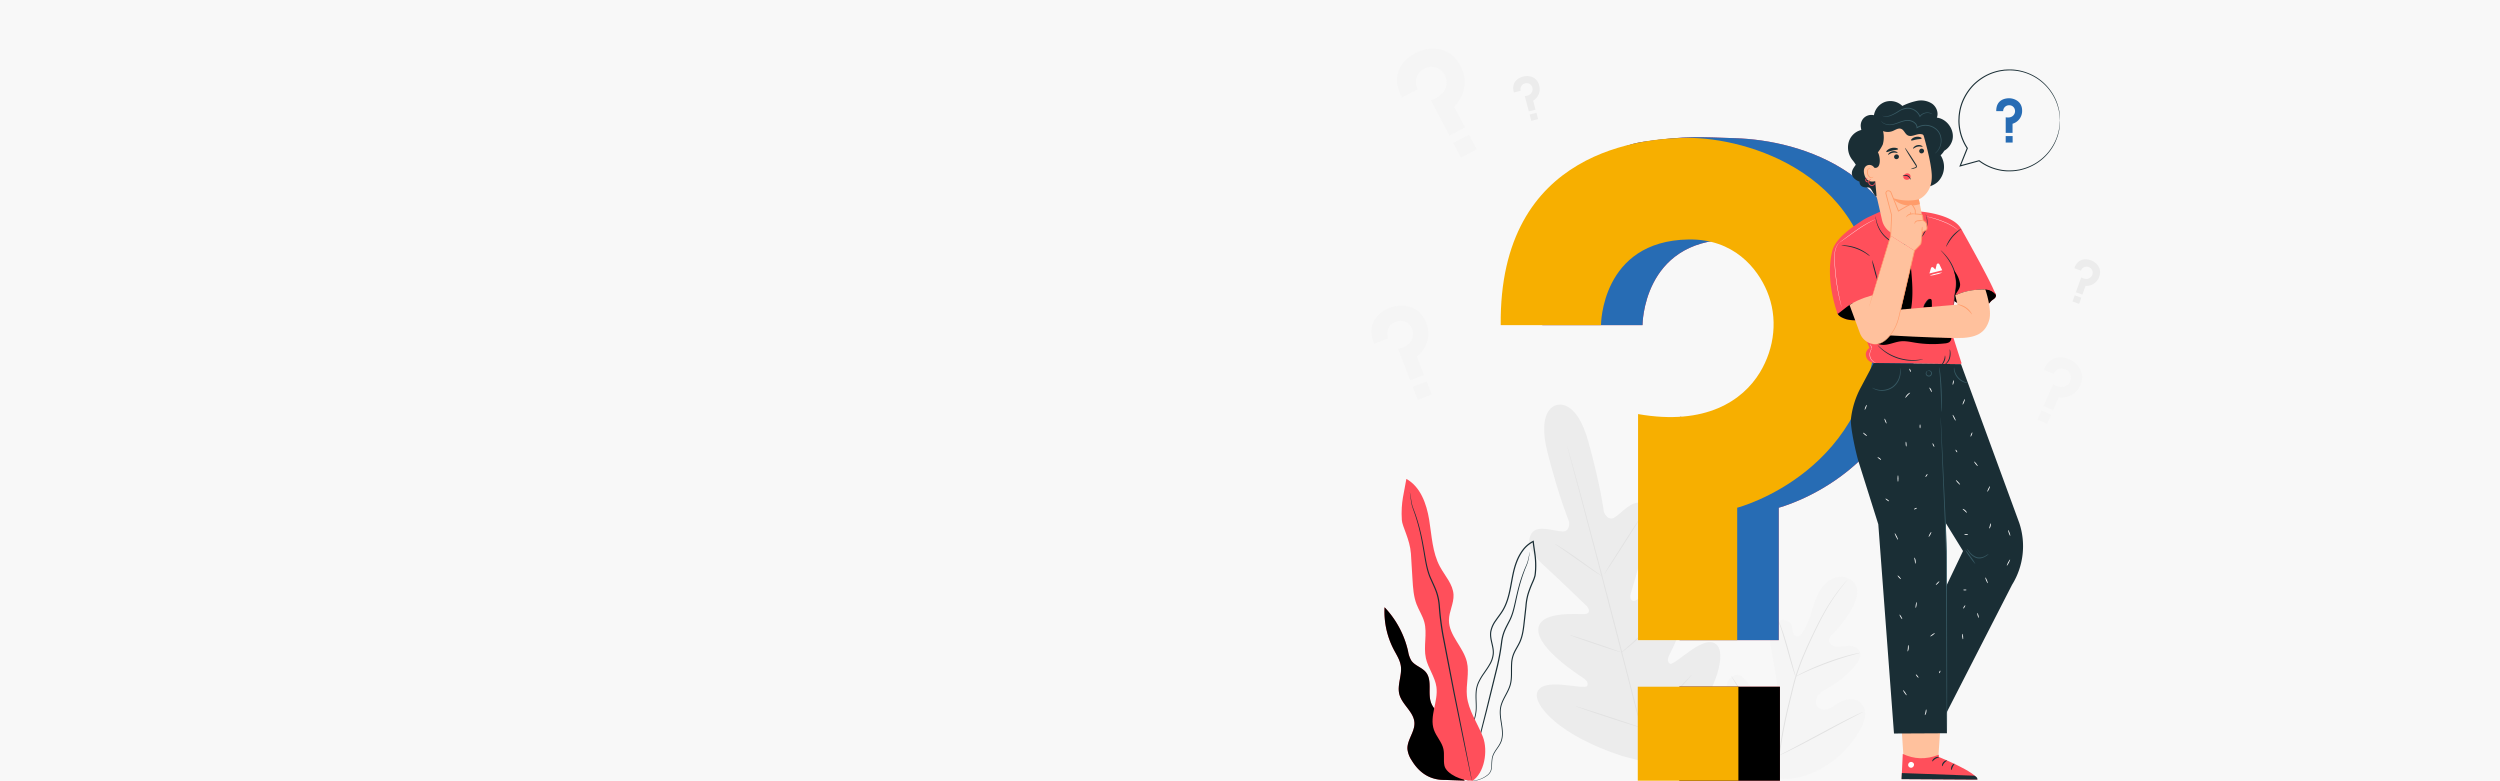 <svg xmlns="http://www.w3.org/2000/svg" xmlns:xlink="http://www.w3.org/1999/xlink" width="1440" height="450.01" viewBox="0 0 1440 450.01"><rect x="0" y="0" width="1440" height="450.01" fill="#808080" stroke="none"/><defs><clipPath id="a"><path d="M0,0H39.159V50.107H0Z" transform="translate(0)" fill="none"/></clipPath><clipPath id="b"><path d="M0,0H32.712V42.98H0Z" fill="none"/></clipPath><clipPath id="c"><path d="M0,422.01H419.643V0H0Z" fill="none"/></clipPath></defs><g transform="translate(0 -70)"><path d="M0,0H1440V450H0Z" transform="translate(0 70)" fill="#f8f8f8"/><g transform="translate(790 98)"><path d="M27.281,115.742C10.047,107.582,3.17,88.187.74,70.118.334,67.1-.53,64,.451,61.123S4.457,55.89,7.356,56.7c2.405.672,3.814,3.1,5.422,5.03a17.8,17.8,0,0,0,8.17,5.528c2.077.668,4.542.874,6.251-.485,2.346-1.865,2.046-5.49,1.523-8.47Q27.258,49.973,25.8,41.643a28.166,28.166,0,0,1-.6-9.011c.449-2.988,2.054-5.964,4.756-7.239s6.489-.232,7.582,2.586a27.936,27.936,0,0,1,.713,3.7c.292,1.225,1.1,2.5,2.335,2.643,1.25.148,2.3-.9,3.044-1.923,2.57-3.532,4-7.765,5.3-11.954s2.526-8.458,4.764-12.216S59.355,1.215,63.585.25s9.229.9,11.017,4.913.063,8.7-2.031,12.558A67.53,67.53,0,0,1,60.944,33.28a5.56,5.56,0,0,0-1.9,2.885c-.311,2.1,1.907,3.754,3.981,4.076,2.348.364,4.722-.275,7.094-.394s5.065.48,6.316,2.529c1.738,2.842-.271,6.469-2.426,8.986a57.846,57.846,0,0,1-15.231,12.6c-2.058,1.174-4.248,2.269-5.757,4.11s-2.123,4.7-.7,6.622,4.282,2.13,6.509,1.315S62.906,73.6,64.957,72.4c3.837-2.241,9.178-2.854,12.4.245a9.571,9.571,0,0,1,2.416,8.176A22.071,22.071,0,0,1,76.5,88.959a58.177,58.177,0,0,1-21.577,21.352c-8.95,4.905-17.61,7.288-27.644,5.431" transform="translate(204.428 304.221)" fill="#f5f5f5"/><path d="M0,101.894A271.012,271.012,0,0,1,5.741,71.325l1.917-7.936c.635-2.6,1.264-5.184,2.036-7.671a135.318,135.318,0,0,1,5.254-14.036c1.887-4.384,3.838-8.475,5.689-12.287s3.662-7.328,5.44-10.464A107.356,107.356,0,0,1,35.562,4.769C36.808,3.19,37.815,2,38.509,1.2c.334-.381.6-.68.794-.9A2.363,2.363,0,0,1,39.588,0a2.124,2.124,0,0,1-.241.332c-.187.234-.437.545-.752.94-.665.822-1.644,2.036-2.863,3.633A113.49,113.49,0,0,0,26.42,19.128c-1.752,3.14-3.529,6.661-5.368,10.474s-3.765,7.91-5.635,12.288a137.015,137.015,0,0,0-5.2,13.993c-.764,2.474-1.385,5.033-2.02,7.643L6.282,71.458a277.883,277.883,0,0,0-5.774,30.5" transform="translate(234.442 306.022)" fill="#e1e1e1"/><path d="M9.912,32.078A6.166,6.166,0,0,1,9.4,30.855c-.3-.8-.686-1.965-1.147-3.416-.924-2.9-2.063-6.944-3.3-11.41S2.521,7.543,1.556,4.667c-.479-1.44-.878-2.6-1.165-3.4A5.974,5.974,0,0,1,.006,0,6.1,6.1,0,0,1,.592,1.187c.349.776.806,1.92,1.333,3.348C2.99,7.388,4.249,11.405,5.49,15.878c1.212,4.41,2.308,8.4,3.145,11.447.387,1.375.714,2.533.977,3.463a6.069,6.069,0,0,1,.3,1.29" transform="translate(234.377 329.614)" fill="#e1e1e1"/><path d="M37.135.009a8.44,8.44,0,0,1-1.5.442c-.969.254-2.373.614-4.093,1.114-3.448.974-8.165,2.485-13.3,4.38s-9.7,3.826-12.959,5.311c-1.638.731-2.947,1.358-3.855,1.787A8.4,8.4,0,0,1,0,13.663a8.269,8.269,0,0,1,1.336-.816c.879-.489,2.166-1.172,3.786-1.953,3.23-1.581,7.79-3.567,12.934-5.479A137.249,137.249,0,0,1,31.44,1.181C33.179.728,34.6.425,35.589.237A8.178,8.178,0,0,1,37.135.009" transform="translate(244.289 348.029)" fill="#e1e1e1"/><path d="M27.595,45.711a1.994,1.994,0,0,1-.342-.423c-.241-.345-.535-.766-.89-1.277-.769-1.111-1.839-2.749-3.134-4.79-2.593-4.08-6-9.829-9.669-16.223S6.539,10.829,4.035,6.7C2.811,4.7,1.8,3.046,1.055,1.82.733,1.287.468.848.251.487A2.026,2.026,0,0,1,0,0,2.028,2.028,0,0,1,.345.425L1.235,1.7C2,2.812,3.073,4.449,4.368,6.49c2.594,4.08,6,9.829,9.671,16.226s7.019,12.166,9.523,16.3l2.981,4.881.8,1.333a2.005,2.005,0,0,1,.249.486" transform="translate(207.199 361.42)" fill="#e1e1e1"/><path d="M48.179,0a2.08,2.08,0,0,1-.47.294l-1.4.746L41.155,3.735C36.8,6.009,30.822,9.218,24.221,12.773S11.6,19.487,7.2,21.671C5,22.764,3.211,23.63,1.962,24.2l-1.443.652A2.028,2.028,0,0,1,0,25.047a2.1,2.1,0,0,1,.47-.3l1.4-.745,5.157-2.692c4.355-2.273,10.334-5.483,16.937-9.039s12.614-6.713,17.016-8.9c2.2-1.093,3.991-1.959,5.241-2.532L47.659.195A2.077,2.077,0,0,1,48.179,0" transform="translate(234.794 382.085)" fill="#e1e1e1"/><path d="M15.866.273S3.984,1.924,10.655,27.947,22.984,67.382,22.984,67.382s.9,5.894-3.856,5.712S4.689,69.054,1.4,74.181C-2.006,79.5.974,85.906,8.427,92.612s23.241,22,24.664,23.388c1.4,1.362,2.455,4.25-.8,4.644S5.9,118.324,5.273,129.376s23.2,26.324,25.774,28.043,2.979,3.065,2.4,4.56-8.265-.15-14.875-.653-14.362.073-14.191,6.48,12.683,22.6,49.189,34.634l17.281,4.47,12.775-12.58c25.7-28.588,28.511-48.854,25.475-54.5s-10.049-2.291-15.535,1.43-11.34,8.968-12.583,7.958-1.56-2.38-.181-5.151,14.469-27.866,8.43-37.143S64.472,111.5,61.45,112.773s-3.538-1.756-3-3.633c.544-1.911,6.646-23.028,9.781-32.551S70.764,60.025,65.164,57.1c-5.4-2.817-11.889,5.345-15.922,7.864s-6.185-3.041-6.185-3.041-1.755-14.45-8.9-40.347S15.628.323,15.628.323" transform="translate(90.803 205.043)" fill="#ececec"/><path d="M49.035,187.62c-5.171-19.04-13.793-53.035-21.347-82.183S13.276,49.925,8.2,30.86C5.659,21.347,3.6,13.641,2.17,8.289L.534,2.151.122.551C.032.189,0,0,0,0S.069.179.177.535c.11.379.265.906.464,1.586.4,1.42.988,3.475,1.737,6.111C3.88,13.541,6,21.238,8.581,30.759c5.17,19.04,12.093,45.4,19.644,74.539s16.115,63.156,21.189,82.22" transform="translate(112.604 228.631)" fill="#e1e1e1"/><path d="M0,0A5.779,5.779,0,0,1,1.139.614c.716.42,1.732,1.059,2.98,1.86C6.612,4.081,10,6.388,13.691,9l9.425,6.724,2.868,2.019a5.848,5.848,0,0,1,1.026.783,5.688,5.688,0,0,1-1.143-.6c-.715-.423-1.732-1.062-2.972-1.876-2.478-1.632-5.834-3.982-9.524-6.6L3.9,2.8,1.021.8A5.78,5.78,0,0,1,0,0" transform="translate(105.54 285.164)" fill="#e1e1e1"/><path d="M0,31.829c-.129-.083,4.319-7.275,9.935-16.062S20.211-.081,20.34,0,16.022,7.274,10.4,16.065.132,31.911,0,31.829" transform="translate(133.986 271.017)" fill="#e1e1e1"/><path d="M0,23.014A6,6,0,0,1,.949,22.1l2.7-2.359c2.273-1.994,5.4-4.762,8.738-7.942s6.276-6.151,8.379-8.323L23.255.9a6.08,6.08,0,0,1,.962-.9,5.916,5.916,0,0,1-.8,1.046c-.544.649-1.348,1.574-2.368,2.695-2.032,2.244-4.926,5.274-8.282,8.457S6.24,18.117,3.9,20.038c-1.175.956-2.135,1.719-2.813,2.226A5.963,5.963,0,0,1,0,23.014" transform="translate(143.568 325.108)" fill="#e1e1e1"/><path d="M0,.007A5.136,5.136,0,0,1,1.185.294l3.164.979c2.664.849,6.332,2.059,10.372,3.427s7.69,2.638,10.322,3.582l3.108,1.146a5.115,5.115,0,0,1,1.115.492,5.182,5.182,0,0,1-1.185-.288l-3.164-.979C22.253,7.8,18.585,6.594,14.543,5.225S6.855,2.589,4.223,1.644L1.115.5A5.181,5.181,0,0,1,0,.007" transform="translate(114.318 337.788)" fill="#e1e1e1"/><path d="M0,.006A8.451,8.451,0,0,1,1.512.389l4.06,1.239C8.992,2.7,13.706,4.211,18.9,5.916s9.89,3.277,13.279,4.442l4,1.407a8.482,8.482,0,0,1,1.445.587,8.27,8.27,0,0,1-1.512-.382l-4.06-1.239c-3.42-1.07-8.134-2.584-13.33-4.289S8.839,3.165,5.45,2l-4-1.406A8.42,8.42,0,0,1,0,.006" transform="translate(117.697 378.835)" fill="#e1e1e1"/><path d="M0,30.031A9.551,9.551,0,0,1,1.173,28.84l3.31-3.114c2.791-2.632,6.633-6.282,10.76-10.431S23.021,7.3,25.639,4.5l3.1-3.321A9.708,9.708,0,0,1,29.928,0,9.512,9.512,0,0,1,28.9,1.321c-.687.826-1.7,2-2.975,3.44-2.547,2.876-6.151,6.774-10.293,10.926S7.61,23.454,4.748,26.015C3.313,27.292,2.142,28.313,1.316,29A9.686,9.686,0,0,1,0,30.031" transform="translate(154.509 360.608)" fill="#e1e1e1"/><g transform="translate(14.673)"><path d="M0,0H39.159V50.107H0Z" transform="translate(0)" fill="none"/><g clip-path="url(#a)"><path d="M2.891,28.169l9.054-4.748s-3.987-7.6,3.841-11.88a8.271,8.271,0,0,1,9.547.955,9.16,9.16,0,0,1,3.2,7.671c-.208,3.337-2.366,7.4-9.031,9.528l10.7,20.413,8.952-4.695-6.27-11.957s10.853-9.83,3.6-23.667C29.543-3.45,16.058-.3,10.976,2.366,7.09,4.4-5.656,12.287,2.891,28.169" transform="translate(0 -0.001)" fill="#f5f5f5"/></g></g><path d="M13.535,8.485,4.45,13.25,0,4.764,9.085,0Z" transform="translate(47.061 49.561)" fill="#f5f5f5"/><path d="M.385,9.48,4.293,8.449A3.434,3.434,0,0,1,6.822,4.21a3.271,3.271,0,0,1,3.6,1.21,3.624,3.624,0,0,1,.556,3.239C10.6,9.927,9.408,11.3,6.652,11.534l2.324,8.811,3.865-1.019-1.362-5.162a7.8,7.8,0,0,0,3.475-8.8C13.446-.354,7.971-.329,5.778.25,4.1.692-1.507,2.6.385,9.48" transform="translate(81.62 15.821)" fill="#ececec"/><path d="M4.888,3.663.966,4.7,0,1.035,3.922,0Z" transform="translate(91.064 36.949)" fill="#ececec"/><path d="M0,5.125,3.8,6.5A3.435,3.435,0,0,1,8.292,4.455,3.271,3.271,0,0,1,10.559,7.5a3.62,3.62,0,0,1-1.386,2.98c-1.029.829-2.791,1.284-5.189-.1L.88,18.949,4.638,20.31l1.818-5.019a7.8,7.8,0,0,0,7.867-5.261C16.336,4.473,11.821,1.378,9.688.6,8.057.014,2.357-1.605,0,5.125" transform="translate(404.815 121.386)" fill="#ececec"/><path d="M3.813,4.943,0,3.561,1.29,0,5.1,1.381Z" transform="translate(403.755 142.096)" fill="#ececec"/><g transform="translate(0 148.076)"><path d="M0,0H32.712V42.98H0Z" fill="none"/><g clip-path="url(#b)"><path d="M1.527,21.959l8.042-3.1s-2.6-6.753,4.37-9.577a6.972,6.972,0,0,1,7.9,1.726,7.722,7.722,0,0,1,1.936,6.734c-.5,2.774-2.7,5.97-8.487,7.1L22.276,42.98l7.952-3.063L26.136,29.295s10.042-7.18,5.307-19.471C26.913-1.936,15.314-.605,10.8,1.135,7.348,2.464-4.091,7.829,1.527,21.959" transform="translate(0)" fill="#f5f5f5"/></g></g><path d="M10.975,7.538,2.9,10.647,0,3.11,8.071,0Z" transform="translate(23.692 191.691)" fill="#f5f5f5"/><path d="M.137,7.072,5.719,9.549S7.8,4.862,12.708,6.94a4.942,4.942,0,0,1,3.1,4.824,5.476,5.476,0,0,1-2.4,4.345c-1.64,1.141-4.345,1.639-7.813-.693L0,28l5.52,2.449,3.272-7.373a11.792,11.792,0,0,0,12.416-7.1c3.623-8.163-2.856-13.308-5.989-14.7C12.822.22,4.4-2.823.137,7.072" transform="translate(387.056 177.853)" fill="#f5f5f5"/><path d="M5.6,7.718,0,5.232,2.322,0l5.6,2.486Z" transform="translate(383.568 208.442)" fill="#f5f5f5"/><path d="M38.454,73.922c.949-3.678-1.462-7.37-4.165-10.038s-5.935-5.058-7.341-8.586c-2.279-5.716.784-13.116-3.1-17.885-2.287-2.806-6.388-3.744-8.418-6.741A15.341,15.341,0,0,1,13.6,25.316,54.4,54.4,0,0,0,.07,0,47.2,47.2,0,0,0,5.378,24.4c1.574,3,3.508,5.921,4.03,9.267C10.255,39.1,7.222,44.7,8.557,50.032c1.526,6.1,8.38,10.186,8.705,16.467.275,5.31-4.353,9.971-4.009,15.277a14.327,14.327,0,0,0,2.363,6.3C19.722,94.9,25.753,99.6,34.895,99.447l11.2.392Z" transform="translate(7.454 321.784)" fill="#ff4f5b"/><path d="M38.454,73.922c.949-3.678-1.462-7.37-4.165-10.038s-5.935-5.058-7.341-8.586c-2.279-5.716.784-13.116-3.1-17.885-2.287-2.806-6.388-3.744-8.418-6.741A15.341,15.341,0,0,1,13.6,25.316,54.4,54.4,0,0,0,.07,0,47.2,47.2,0,0,0,5.378,24.4c1.574,3,3.508,5.921,4.03,9.267C10.255,39.1,7.222,44.7,8.557,50.032c1.526,6.1,8.38,10.186,8.705,16.467.275,5.31-4.353,9.971-4.009,15.277a14.327,14.327,0,0,0,2.363,6.3C19.722,94.9,25.753,99.6,34.895,99.447l11.2.392Z" transform="translate(7.454 321.784)"/><path d="M5.675,138.6a8.948,8.948,0,0,0,3.083-.067,18.68,18.68,0,0,0,3.639-.915,15.453,15.453,0,0,0,4.494-2.462,6.263,6.263,0,0,0,1.848-2.463,11.583,11.583,0,0,0,.527-3.346,32.32,32.32,0,0,1,.262-3.622,9.982,9.982,0,0,1,1.368-3.6c1.32-2.319,3.512-4.514,4.22-7.664.767-3.1.217-6.449-.3-9.815s-1.023-7.02.261-10.519c1.2-3.5,3.657-6.664,4.885-10.611,1.222-3.988.653-8.276.911-12.506a16.594,16.594,0,0,1,1.459-6.218c.906-1.982,2.163-3.851,3.144-5.938,1.987-4.218,2.338-9,2.882-13.684q.4-3.542.8-7.155A35.084,35.084,0,0,1,40.4,30.849a63.051,63.051,0,0,1,2.679-6.93,23.008,23.008,0,0,0,1.3-3.619,36.672,36.672,0,0,0,.362-3.852,45.448,45.448,0,0,0-.3-7.751c-.3-2.584-.77-5.146-1.048-7.735-.017-.153-.034-.306-.05-.447L43.286,0l-.458.229A17.3,17.3,0,0,0,36.8,5.316a27.426,27.426,0,0,0-3.7,6.825c-1.87,4.811-2.544,9.853-3.487,14.664-.92,4.811-2.134,9.543-4.6,13.542-1.226,1.994-2.711,3.815-4.01,5.76a15.832,15.832,0,0,0-2.779,6.382c-.662,4.737,1.947,8.9,1.4,13.091a14.529,14.529,0,0,1-2.043,5.812c-1.017,1.789-2.212,3.448-3.345,5.115a32.842,32.842,0,0,0-3.006,5.167,16.378,16.378,0,0,0-1.376,5.613c-.273,3.776.263,7.358-.013,10.74a24.715,24.715,0,0,1-2.764,9.2c-1.354,2.755-2.861,5.246-4.123,7.662a39.478,39.478,0,0,0-1.7,3.568A17.517,17.517,0,0,0,.273,122a22.334,22.334,0,0,0-.083,6.392,16.1,16.1,0,0,0,3.2,8.15,7.737,7.737,0,0,0,.9.981,4.5,4.5,0,0,0,.735.624c.418.308.641.449.641.449a14.148,14.148,0,0,1-2.168-2.144,16.214,16.214,0,0,1-3.04-8.1,22.223,22.223,0,0,1,.143-6.3A17.3,17.3,0,0,1,1.6,118.6c.477-1.155,1.069-2.328,1.708-3.521,1.272-2.394,2.795-4.875,4.178-7.648a25.143,25.143,0,0,0,2.86-9.365c.294-3.453-.226-7.048.06-10.736a15.8,15.8,0,0,1,1.349-5.425,32.382,32.382,0,0,1,2.972-5.063c1.133-1.656,2.342-3.321,3.388-5.148a15.125,15.125,0,0,0,2.136-6.049c.54-4.468-2.05-8.655-1.377-13.058a15.191,15.191,0,0,1,2.684-6.1c1.279-1.909,2.772-3.731,4.035-5.776,2.545-4.114,3.778-8.937,4.708-13.768.952-4.84,1.626-9.829,3.463-14.541A26.8,26.8,0,0,1,37.37,5.752,16.6,16.6,0,0,1,43.145.875L42.629.589c.015.142.033.3.05.452.282,2.62.749,5.187,1.05,7.741a44.715,44.715,0,0,1,.3,7.633,36.656,36.656,0,0,1-.344,3.735,22.58,22.58,0,0,1-1.257,3.491,63.732,63.732,0,0,0-2.7,7.006,35.685,35.685,0,0,0-1.261,7.28q-.4,3.617-.794,7.16c-.535,4.706-.886,9.41-2.8,13.482-.945,2.027-2.2,3.9-3.133,5.949a17.229,17.229,0,0,0-1.5,6.447c-.244,4.321.318,8.545-.851,12.373-1.161,3.81-3.6,6.988-4.838,10.6-1.321,3.65-.774,7.432-.239,10.779.54,3.372,1.084,6.653.362,9.63-.647,3.008-2.776,5.183-4.124,7.569a10.372,10.372,0,0,0-1.389,3.744,32.52,32.52,0,0,0-.235,3.666,11.343,11.343,0,0,1-.478,3.255,5.991,5.991,0,0,1-1.737,2.356,15.352,15.352,0,0,1-4.386,2.474,19.323,19.323,0,0,1-3.587.973,14.381,14.381,0,0,1-2.278.22c-.515-.019-.783-.01-.783-.01" transform="translate(50.139 283.321)" fill="#1a2e35"/><path d="M35.385,0a1.285,1.285,0,0,0-.108.338c-.066.269-.147.6-.248,1.009-.22.881-.483,2.213-.905,3.876-.44,1.659-1.456,3.536-2.324,5.849-.9,2.3-1.819,4.954-2.662,7.942s-1.611,6.3-2.4,9.855C25.92,32.415,25.1,36.218,23.151,39.8c-.918,1.819-1.951,3.66-2.771,5.674A26.376,26.376,0,0,0,18.767,51.9a130.061,130.061,0,0,1-2.414,13.547L10.022,91.325l-5.306,21.1C3.242,118.4,2.044,123.248,1.2,126.669c-.39,1.641-.7,2.938-.921,3.881l-.222,1.013a1.33,1.33,0,0,0-.052.352,1.293,1.293,0,0,0,.123-.333c.078-.265.173-.593.292-1,.255-.935.606-2.221,1.051-3.848.9-3.408,2.172-8.239,3.739-14.185,1.557-6.014,3.4-13.148,5.455-21.064,1.966-7.961,4.125-16.7,6.391-25.881a128.077,128.077,0,0,0,2.41-13.6,25.846,25.846,0,0,1,1.552-6.27c.791-1.962,1.808-3.794,2.727-5.632,1.969-3.655,2.79-7.573,3.574-11.105.767-3.561,1.492-6.868,2.31-9.848s1.684-5.637,2.547-7.934C33,8.91,33.982,7.011,34.394,5.3c.388-1.7.6-3.022.777-3.921.072-.414.13-.75.178-1.023A1.358,1.358,0,0,0,35.385,0" transform="translate(55.81 290.002)" fill="#1a2e35"/><path d="M40.457,174.1c7.314-4.348,9.413-17.543,6.362-25.486s-8.391-15.2-9.214-23.668c-.633-6.51,1.5-13.191-.018-19.554C35.541,96.81,27.158,90.159,27.255,81.332c.054-4.952,2.871-9.612,2.647-14.56-.275-6.069-4.933-10.883-7.818-16.229-4.416-8.183-4.707-17.858-6.217-27.033S10.861,4.509,2.729,0C1.528,7.789-.522,13.124.122,23.677c.231,3.79,4.634,11.045,5.233,19.351.358,4.964.606,9.935.909,14.9.3,4.835.609,9.757,2.342,14.28,1.327,3.466,3.461,6.615,4.447,10.193,1.855,6.732-.582,14.024.916,20.844,1.269,5.779,5.268,10.752,6.085,16.611,1.148,8.233-4.18,16.787-1.453,24.64,1.354,3.9,4.559,7.025,5.469,11.049.7,3.122-.064,6.427.575,9.563,1.03,5.052,10.667,8.977,15.814,8.664" transform="translate(17.333 247.848)" fill="#ff4f5b"/><path d="M0,0A2.05,2.05,0,0,0,.037.44c.042.327.1.749.165,1.28C.37,2.845.558,4.5.938,6.633c.409,2.148,1.516,4.566,2.4,7.482.934,2.907,1.862,6.26,2.683,10.015s1.532,7.906,2.266,12.376c.757,4.437,1.532,9.341,3.749,13.994,1.026,2.338,2.177,4.678,3.04,7.171a32.158,32.158,0,0,1,1.543,7.9,159.7,159.7,0,0,0,2.145,17.037c2.24,11.542,4.374,22.535,6.316,32.541,2.047,9.967,3.891,18.946,5.444,26.5,1.567,7.505,2.84,13.593,3.731,17.857.448,2.068.8,3.692,1.05,4.848.12.521.216.935.291,1.257a1.978,1.978,0,0,0,.123.423,1.993,1.993,0,0,0-.051-.438c-.057-.325-.13-.744-.221-1.271-.219-1.162-.526-2.795-.918-4.875-.837-4.275-2.033-10.378-3.507-17.9L25.73,115.022c-1.924-10-4.038-20.993-6.257-32.532a161.33,161.33,0,0,1-2.152-16.982,32.823,32.823,0,0,0-1.595-8.061c-.891-2.546-2.058-4.9-3.084-7.215-2.2-4.585-2.978-9.373-3.768-13.826-.757-4.462-1.487-8.627-2.357-12.387S4.694,16.9,3.72,13.99c-.929-2.926-2.069-5.323-2.508-7.417C.795,4.476.558,2.808.345,1.7.247,1.171.17.753.109.428A1.966,1.966,0,0,0,0,0" transform="translate(22.074 255.58)" fill="#1a2e35"/><path d="M0,7.436H3.982a3.383,3.383,0,0,1,3.473-3.4,3.221,3.221,0,0,1,3.12,2.056,3.569,3.569,0,0,1-.284,3.224c-.675,1.113-2.155,2.125-4.837,1.652v8.976H9.39V14.684a7.686,7.686,0,0,0,5.52-7.511C14.91,1.352,9.69,0,7.456,0,5.747,0-.074.413,0,7.436" transform="translate(359.836 28.593)" fill="#276cb4"/><path d="M0,422.01H419.643V0H0Z" fill="none"/><g clip-path="url(#c)"><path d="M0,3.731H3.995V0H0Z" transform="translate(365.278 50.383)" fill="#276cb4"/><path d="M58.523,29.365a2.869,2.869,0,0,0,.008-.5c-.01-.365-.024-.855-.041-1.48-.016-.325-.015-.691-.049-1.091q-.084-.6-.183-1.306l-.219-1.524q-.2-.8-.422-1.7a27.588,27.588,0,0,0-3.6-8.252A29.611,29.611,0,0,0,45.706,4.97,29.866,29.866,0,0,0,32.129.128a30.051,30.051,0,0,0-3.99-.08C27.464.1,26.778.081,26.1.18L24.042.489a29.288,29.288,0,0,0-8.121,2.774,31.257,31.257,0,0,0-7.3,5.3,30.663,30.663,0,0,0-5.49,7.641A27.791,27.791,0,0,0,.274,25.523a18.511,18.511,0,0,0-.211,2.484,22.615,22.615,0,0,0-.046,2.512,29.744,29.744,0,0,0,.636,5.03A29.4,29.4,0,0,0,4.867,45.564l-.031-.3L.742,55.461l-.242.6.627-.173,10.905-3-.269-.052a29.263,29.263,0,0,0,12.462,5.444,26.51,26.51,0,0,0,6.384.4,20.507,20.507,0,0,0,3.066-.289l1.493-.232c.49-.091.966-.24,1.444-.357A29.17,29.17,0,0,0,53.2,46.424a27.892,27.892,0,0,0,3.573-6.774l.546-1.525q.192-.754.368-1.448t.329-1.325c.081-.426.125-.836.184-1.22.1-.771.231-1.449.26-2.043s.037-1.083.051-1.5c.008-.379.015-.681.02-.915a1.4,1.4,0,0,0-.011-.31,1.393,1.393,0,0,0-.042.309c-.019.234-.043.534-.072.912-.028.413-.062.908-.1,1.489S58.114,33.335,58,34.1A29.016,29.016,0,0,1,36.483,57.294c-.47.111-.937.256-1.419.343l-1.466.22a19.93,19.93,0,0,1-3.011.27,26,26,0,0,1-6.259-.413,28.737,28.737,0,0,1-12.19-5.369l-.122-.092-.148.041L.956,55.27l.385.431,4.106-10.2.064-.159-.1-.145A28.8,28.8,0,0,1,1.3,35.41a29.213,29.213,0,0,1-.622-4.917,21.835,21.835,0,0,1,.044-2.455,18.034,18.034,0,0,1,.2-2.43A27.188,27.188,0,0,1,3.713,16.5,30.1,30.1,0,0,1,9.07,9.014,30.74,30.74,0,0,1,16.2,3.8a28.728,28.728,0,0,1,7.946-2.742L26.162.75c.667-.1,1.34-.088,2-.137a29.819,29.819,0,0,1,3.916.062A28.82,28.82,0,0,1,53.708,13.706a27.765,27.765,0,0,1,3.66,8.118q.237.889.448,1.682.132.8.247,1.507t.213,1.294c.044.4.055.76.081,1.083.045.621.08,1.109.107,1.472a2.834,2.834,0,0,0,.059.5" transform="translate(338.024 11.986)" fill="#1a2e35"/><path d="M.013,108.274H57.766s0-48.491,50.393-49.359c26.171-.451,39.741,16.692,45.254,29.826,6.4,15.251,4.465,32.633-4.113,46.775-9.8,16.151-30.892,32.38-69.814,25.522l-.368,128.669h57.106V213.429s80.092-20.7,80.092-108.969c0-84.45-68.293-102.694-105-103.866C90.9-.059,83.493-.936,58.233,2.65,26.043,7.219-.668,44.6.013,108.274" transform="translate(98.326 51.015)" fill="#ff4f5b"/><path d="M0,54.129H57.956V0H0Z" transform="translate(177.283 367.548)" fill="#ff4f5b"/><path d="M0,54.129H57.956V0H0Z" transform="translate(177.283 367.548)"/><path d="M.013,108.274H57.766s0-48.491,50.393-49.359c26.171-.451,39.741,16.692,45.254,29.826,6.4,15.251,4.465,32.633-4.113,46.775-9.8,16.151-30.892,32.38-69.814,25.522l-.368,128.669h57.106V213.429s80.092-20.7,80.092-108.969c0-84.45-68.293-102.694-105-103.866C90.9-.059,83.493-.936,58.233,2.65,26.043,7.219-.668,44.6.013,108.274" transform="translate(98.326 51.015)" fill="#276cb4"/><path d="M.01,107.879H57.763s0-48.491,50.393-49.359c26.171-.451,39.741,16.692,45.254,29.826,6.4,15.251,4.465,32.633-4.113,46.775-9.8,16.151-31.261,30.831-70.182,23.973V289.312h57.106V213.034s80.092-20.7,80.092-108.969C216.313,19.615,140.579,0,108.161,0,83.371,0-1.08,5.993.01,107.879" transform="translate(74.405 51.411)" fill="#f7af00"/><path d="M0,54.129H57.956V0H0Z" transform="translate(153.36 367.548)" fill="#f7af00"/><path d="M.169,10.511C-.84,12.524,2.9,14.148,5.053,14.8a19.5,19.5,0,0,0,6.7.462c2.981-.161,6.068-.439,8.66-1.919a13.766,13.766,0,0,0,5.22-5.855A41.092,41.092,0,0,0,28.287,0S4.661,1.547.169,10.511" transform="translate(268.501 141.103)" fill="#ff4f5b"/><path d="M.169,10.511C-.84,12.524,2.9,14.148,5.053,14.8a19.5,19.5,0,0,0,6.7.462c2.981-.161,6.068-.439,8.66-1.919a13.766,13.766,0,0,0,5.22-5.855A41.092,41.092,0,0,0,28.287,0S4.661,1.547.169,10.511" transform="translate(268.501 141.103)"/><path d="M1.542,6.946a22.651,22.651,0,0,0,13.336,4.187c2.27-.027,4.675-.466,6.351-2,.77-.7,1.346-1.606,2.14-2.284.539-.46,1.169-.81,1.676-1.3a2.14,2.14,0,0,0,.736-1.9A3.953,3.953,0,0,0,24.4,1.441C21.686-.1,18.449-.043,15.33.029A31.043,31.043,0,0,0,6.18,1.823C3.762,2.636,1.227,3.785,0,6.022" transform="translate(333.873 138.265)" fill="#ff4f5b"/><path d="M25.781,3.635a4.181,4.181,0,0,0-1.773-2.009C21.294.086,18.449-.057,15.33.014A31.107,31.107,0,0,0,6.18,1.808C3.762,2.622,1.226,3.77,0,6.008l1.542.924a22.665,22.665,0,0,0,13.336,4.187c2.27-.027,4.675-.466,6.351-2,.77-.7,1.346-1.605,2.14-2.283.539-.461,1.169-.81,1.676-1.306a2.138,2.138,0,0,0,.736-1.9" transform="translate(333.873 138.279)"/><path d="M25.257,87.208l49.851.653a.641.641,0,0,0,.618-.837l-5.848-18.24S70.74,59.67,71.931,48.7c1.807-16.644,4.212-37.573,4.243-37.516C72.769,1.63,52.65,0,52.65,0L29.719,1.364,28.912.019l-6.6,3.067a30.667,30.667,0,0,0-4.139,2.335C13.819,8.339,3.312,15.021,1.4,22.479-3.029,39.721,4.47,58.971,4.47,58.971l4.813-3.762a33.869,33.869,0,0,1,3.82-2.553l9.661,25.885a4.562,4.562,0,0,0-2.095,3.323c-.085,2.1,1.039,4.626,4.588,5.344" transform="translate(264.034 93.9)" fill="#ff4f5b"/><path d="M6.5,25.839C8.084,17.341,7.249,8.6,6.408,0,3.64,7.037,3.74,14.97.812,21.942a9.383,9.383,0,0,0-.781,2.31A2.583,2.583,0,0,0,.7,26.507c.8.728,1.983.336,3.055.207A11.645,11.645,0,0,0,6.5,25.839" transform="translate(304.158 124.747)"/><path d="M.671,6.325C4.7,7.72,8.928,5.132,13.163,4.672c2.8-.3,5.6.338,8.377.789a62.627,62.627,0,0,0,17,.416,6.5,6.5,0,0,0,2.5-.645A3.018,3.018,0,0,0,42.35,2.75C32.935,1.784,23.52,1.208,14.106.242A17.739,17.739,0,0,0,7.044.466C4.2,1.348,2.006,3.583,0,5.786" transform="translate(291.629 163.935)"/><path d="M29.539,34.525C25.463,25.362,11.114,0,11.114,0L0,13.934l2.594,27.35S8.462,34.733,24.871,34.6a8.043,8.043,0,0,1,6.107,3.216Z" transform="translate(328.676 104.095)" fill="#ff4f5b"/><path d="M3.262,12.1A37.829,37.829,0,0,1,1.389,6.117,37.772,37.772,0,0,1,.02,0,37.922,37.922,0,0,1,1.892,5.982,37.8,37.8,0,0,1,3.262,12.1" transform="translate(288.237 121.681)" fill="#1a2e35"/><path d="M0,0A6.6,6.6,0,0,1,1.031.876,27.894,27.894,0,0,1,3.507,3.6,26.245,26.245,0,0,1,8.814,14.456a20.294,20.294,0,0,1,.318,6.7c-.258,2.047-.649,3.845-.9,5.369s-.421,2.757-.5,3.616a9.026,9.026,0,0,1-.14,1.337,5.362,5.362,0,0,1-.063-1.349,31.67,31.67,0,0,1,.339-3.661c.2-1.536.56-3.351.788-5.368A20.607,20.607,0,0,0,8.3,14.564,27.483,27.483,0,0,0,3.216,3.823C1.367,1.359-.074.078,0,0" transform="translate(327.834 116.173)" fill="#1a2e35"/><path d="M26.124,8.113a4.717,4.717,0,0,1-1.085.316,10.378,10.378,0,0,1-1.3.252,17.245,17.245,0,0,1-1.745.212,25.736,25.736,0,0,1-4.578-.025,29.463,29.463,0,0,1-5.5-1.1A29.484,29.484,0,0,1,6.754,5.558,25.784,25.784,0,0,1,2.965,2.986c-.52-.393-.936-.814-1.318-1.163A10.562,10.562,0,0,1,.718.878,4.766,4.766,0,0,1,0,0C.077-.069,1.151,1.131,3.193,2.7a28.829,28.829,0,0,0,3.79,2.44,31.621,31.621,0,0,0,5.084,2.132,31.676,31.676,0,0,0,5.4,1.122,28.751,28.751,0,0,0,4.505.135c2.57-.133,4.135-.515,4.156-.413" transform="translate(291.535 170.815)" fill="#1a2e35"/><path d="M3.164,0a3.53,3.53,0,0,1,.384,1.46A8.989,8.989,0,0,1,3.28,5.1,6.354,6.354,0,0,1,1.321,8.2,2.761,2.761,0,0,1,0,8.952c-.044-.075.442-.38,1.067-1.02A7.086,7.086,0,0,0,2.781,4.955C3.538,2.314,2.968.012,3.164,0" transform="translate(329.891 173.225)" fill="#1a2e35"/><path d="M2.15,0A4.264,4.264,0,0,1,1.9,3.077,4.26,4.26,0,0,1,.009,5.519c-.111-.108.823-1.1,1.4-2.631C2.013,1.37,2,.006,2.15,0" transform="translate(328.193 176.748)" fill="#1a2e35"/><path d="M3.548.008A20.276,20.276,0,0,1,1.77,2.568,20.5,20.5,0,0,1,.021,5.148,6.372,6.372,0,0,1,1.34,2.273,6.384,6.384,0,0,1,3.548.008" transform="translate(317.869 143.836)" fill="#1a2e35"/><path d="M16.65,6.3A25.278,25.278,0,0,1,14.439,4.84,29.292,29.292,0,0,0,8.782,1.974,29.388,29.388,0,0,0,2.629.431,25.219,25.219,0,0,1,0,.089,9.257,9.257,0,0,1,2.67.065,23.917,23.917,0,0,1,14.648,4.537a9.261,9.261,0,0,1,2,1.768" transform="translate(270.554 113.321)" fill="#1a2e35"/><path d="M8.859.006A43.252,43.252,0,0,0,3.807,4.734a43.081,43.081,0,0,0-3.8,5.785,6.128,6.128,0,0,1,.7-1.94,19.814,19.814,0,0,1,6.36-7.556A6.157,6.157,0,0,1,8.859.006" transform="translate(330.938 103.758)" fill="#1a2e35"/><path d="M28.912,0a1.9,1.9,0,0,1,.225.462,8.6,8.6,0,0,1,.466,1.4,11.862,11.862,0,0,1-.019,5.415,13.306,13.306,0,0,1-4.079,6.892,13.83,13.83,0,0,1-9.2,3.277,15.562,15.562,0,0,1-9.289-3.1A17.772,17.772,0,0,1,1.9,8.149,18.917,18.917,0,0,1,.2,3,14.09,14.09,0,0,1,.02,1.54a1.917,1.917,0,0,1-.009-.514c.053-.006.114.7.388,1.937A20.488,20.488,0,0,0,2.23,7.98,17.8,17.8,0,0,0,7.3,13.959a15.266,15.266,0,0,0,9.006,2.969,13.479,13.479,0,0,0,8.882-3.117,13.133,13.133,0,0,0,4.037-6.617,12.287,12.287,0,0,0,.179-5.286C29.158.667,28.851.023,28.912,0" transform="translate(290.297 95.523)" fill="#1a2e35"/><path d="M4.817,1.442C4.8.942,4.737.354,4.3.1A.984.984,0,0,0,3.4.119a2.56,2.56,0,0,0-.724.6A12.263,12.263,0,0,0,0,4.987l4.9-.423c-.032-1.034-.054-2.088-.086-3.122" transform="translate(317.891 144.175)"/><path d="M3.553,7.595A16.06,16.06,0,0,0,0,0C2.111,6.921,1.4,10.825.217,15.564L.473,14.9c1.362-2.77,3.456-4.5,3.08-7.307" transform="translate(335.427 127.709)"/><path d="M25.563,2.007,22.572,46.861l-19.5-.23L0,0Z" transform="translate(303.625 365.758)" fill="#ffc19d"/><path d="M21.443.465l0,1.3s21.981,8.847,22.212,13.019L0,14.525.679,0C7.152,3.045,13.944,3.423,21.443.465" transform="translate(305.311 406.249)" fill="#ff4f5b"/><path d="M1.281.072A1.783,1.783,0,0,0,.036,2.1a1.714,1.714,0,0,0,2,1.252A1.88,1.88,0,0,0,3.342,1.2,1.778,1.778,0,0,0,1.119.126" transform="translate(309.103 410.849)" fill="#fff"/><path d="M0,3.493.163,0,41.948,1.524s1.939.857,1.711,2.225Z" transform="translate(305.311 417.281)" fill="#1a2e35"/><path d="M3.993.2c-.008.213-1.075.3-2.128.983C.794,1.836.248,2.756.053,2.67c-.2-.042.129-1.315,1.418-2.115S4.04.006,3.993.2" transform="translate(322.918 407.933)" fill="#1a2e35"/><path d="M2.911.088C2.959.295,2.033.652,1.3,1.55.548,2.425.36,3.4.148,3.389c-.2.032-.341-1.217.587-2.316S2.908-.115,2.911.088" transform="translate(328.568 409.967)" fill="#1a2e35"/><path d="M.251,3.669c-.194.045-.484-1.023.07-2.187S1.875-.141,1.964.037c.12.176-.531.8-.972,1.762-.463.952-.529,1.85-.741,1.87" transform="translate(333.796 411.881)" fill="#1a2e35"/><path d="M43.865,9.875c1.125-2.8-.238-6.2-2.673-7.986a11.608,11.608,0,0,0-8.663-1.7,34.424,34.424,0,0,0-8.542,2.952A9.858,9.858,0,0,0,14.158.771a9.859,9.859,0,0,0-6.539,7.71,6.261,6.261,0,0,0-6.057,1.835,6.261,6.261,0,0,0-1.2,6.214l13.517,4.748L28.637,47.245a12.218,12.218,0,0,0,15.585-.22,12.217,12.217,0,0,0,1.794-15.482,10.134,10.134,0,0,0,2.074-2.565,10.347,10.347,0,0,0,4.777-6.4c1.285-5.709-3.191-12.025-9-12.706" transform="translate(281.767 29.884)" fill="#1a2e35"/><path d="M33.365,54.413c-.839-4.227-1.424-7.122-1.416-7.092,0,0,7.97-3.1,7.421-14.236-.274-5.536-2.386-14.265-4.344-21.35C33.262,5.357,27.317-1.675,21.019.357L1.976,9.659c-1.913.617-2.248,2.413-1.8,4.372l.031.955L7.62,45.644l3.13,13.7a11.575,11.575,0,0,0,22.615-4.934" transform="translate(283.32 39.488)" fill="#ffc19d"/><path d="M2.764,1a1.412,1.412,0,0,1-1.04,1.674A1.351,1.351,0,0,1,.038,1.724,1.412,1.412,0,0,1,1.077.05,1.351,1.351,0,0,1,2.764,1" transform="translate(315.455 57.631)" fill="#1a2e35"/><path d="M5.481.969C5.348,1.185,4.138.63,2.652.946,1.163,1.24.233,2.234.033,2.086c-.1-.064.01-.426.413-.872A3.873,3.873,0,0,1,2.5.079a3.72,3.72,0,0,1,2.3.243c.531.255.754.549.687.647" transform="translate(311.917 55.53)" fill="#1a2e35"/><path d="M2.763,1a1.412,1.412,0,0,1-1.04,1.674A1.35,1.35,0,0,1,.038,1.724,1.412,1.412,0,0,1,1.076.05,1.351,1.351,0,0,1,2.763,1" transform="translate(300.986 60.948)" fill="#1a2e35"/><path d="M5.481.969C5.347,1.185,4.137.63,2.652.946,1.163,1.24.232,2.234.033,2.086c-.1-.064.008-.426.413-.872A3.87,3.87,0,0,1,2.5.079a3.723,3.723,0,0,1,2.3.243c.53.255.754.549.687.647" transform="translate(297.539 59.055)" fill="#1a2e35"/><path d="M3.288,12.247a10.021,10.021,0,0,1,2.324-.942c.371-.119.715-.27.724-.542A1.977,1.977,0,0,0,5.847,9.69L4.117,7.035C1.695,3.246-.144.1.009,0S2.251,2.9,4.674,6.688q.882,1.4,1.685,2.682a2.245,2.245,0,0,1,.51,1.449.973.973,0,0,1-.508.686,2.57,2.57,0,0,1-.626.225,9.926,9.926,0,0,1-2.447.517" transform="translate(307.263 57.183)" fill="#1a2e35"/><path d="M15.236.822A28,28,0,0,1,0,0S5.235,6.841,15.806,3.571Z" transform="translate(300.033 85.987)" fill="#ff9c6a"/><path d="M6.8.823c-.1.428-1.628.417-3.371.846C1.68,2.063.316,2.755.037,2.416c-.127-.164.075-.58.6-1.047A5.791,5.791,0,0,1,3.078.167,5.781,5.781,0,0,1,5.8.156C6.477.338,6.843.621,6.8.823" transform="translate(296.499 57.082)" fill="#1a2e35"/><path d="M6.052,1.013c-.239.4-1.524.306-2.984.595-1.469.246-2.644.792-3,.5-.16-.145-.037-.524.435-.957A4.792,4.792,0,0,1,2.806.088a4.727,4.727,0,0,1,2.518.18c.588.239.83.552.728.745" transform="translate(310.781 50.758)" fill="#1a2e35"/><path d="M.579,5.061A7.645,7.645,0,0,0,4.4,10.2a7.646,7.646,0,0,0,6.391.342c1.585-.643,3.217-1.85,4.824-1.268,1.691.612,2.222,2.859,3.791,3.737,2.242,1.255,4.942-.919,7.5-.7,1.978.166,3.511,1.7,5.059,2.946s3.7,2.281,5.446,1.341a22.364,22.364,0,0,0-1.771-4.816A7.5,7.5,0,0,0,31.98,8.31a28.141,28.141,0,0,1-2.67-.892C27.5,6.49,26.7,4.392,25.379,2.847a8.255,8.255,0,0,0-7-2.807c-2.166.223-4.219,1.313-6.394,1.22C10.374,1.192,8.834.477,7.225.5,4.091.557,1.738,3.3,0,5.909" transform="translate(289.401 36.922)" fill="#1a2e35"/><path d="M26.076,4.292c-1.431-.106-4.378-.408-5.346-1.429A8.433,8.433,0,0,0,12.688.225,6.962,6.962,0,0,0,7.669,6.886a10.013,10.013,0,0,0-7.3,7.172,11.6,11.6,0,0,0,2.5,10.505,20.81,20.81,0,0,1,1.641,2.376,17.024,17.024,0,0,0-1.779,2.7c-2.285,5.059,3.918,7,3.918,7,.017,3.4,3.151,3.385,5.163,3.375,1.933-.01,3.123,5.352,4.688,5.143l-1.59-16.561a2.073,2.073,0,0,0,.734.132c3.791.068,2.8-7.1,1.573-8.959a21.478,21.478,0,0,0,2.842-4.574A15.5,15.5,0,0,0,20.2,7.523c1.321-.2,6.5-3.184,5.872-3.231" transform="translate(274.441 39.98)" fill="#1a2e35"/><path d="M6.331,2.473A3.21,3.21,0,0,0,1.176.753C.215,1.61-.356,3.051.249,5.465c1.615,6.438,7.744,3.489,7.709,3.3-.022-.117-.936-3.636-1.627-6.294" transform="translate(283.585 66.975)" fill="#ffc19d"/><path d="M3.6,4.819c-.034-.013-.093.107-.26.241a1.159,1.159,0,0,1-.834.228C1.76,5.209.917,4.272.595,3.12A3.8,3.8,0,0,1,.506,1.436,1.337,1.337,0,0,1,1.133.363.589.589,0,0,1,1.872.5c.132.158.123.3.16.3s.111-.143-.008-.4A.737.737,0,0,0,1.67.069.87.87,0,0,0,1.009.061,1.623,1.623,0,0,0,.088,1.353,3.916,3.916,0,0,0,.149,3.245C.515,4.531,1.484,5.579,2.482,5.614a1.24,1.24,0,0,0,.983-.427c.159-.21.157-.362.132-.368" transform="translate(285.368 68.976)" fill="#ff9c6a"/><path d="M30.927,19.338c-.04-.049.582-.449,1.4-1.454a9.463,9.463,0,0,0,2.01-5,9.207,9.207,0,0,0-.359-3.708A7.95,7.95,0,0,0,31.7,5.623,9.4,9.4,0,0,0,22.5,3.833c-.3.1-.58.247-.865.365-.273.143-.531.3-.786.447l-.4.223-.006-.441a3.249,3.249,0,0,0-.809-2.1,5.166,5.166,0,0,0-1.847-1.32A6.816,6.816,0,0,0,13.5.692c-2.76.626-5.1,1.888-7.312,2.142a7.071,7.071,0,0,1-4.988-1,4.071,4.071,0,0,1-.978-1A1.708,1.708,0,0,1,0,.4a5.713,5.713,0,0,0,1.31,1.273,7.043,7.043,0,0,0,4.83.81A17.343,17.343,0,0,0,9.5,1.513,30.311,30.311,0,0,1,13.4.234a8.662,8.662,0,0,1,2.26-.226,6.968,6.968,0,0,1,2.33.536,5.659,5.659,0,0,1,2.038,1.448,3.765,3.765,0,0,1,.938,2.437l-.4-.218c.272-.155.547-.326.838-.479.3-.126.6-.286.922-.389a9.825,9.825,0,0,1,9.689,1.923,8.339,8.339,0,0,1,2.378,3.782,9.464,9.464,0,0,1,.312,3.876,9.351,9.351,0,0,1-2.221,5.091,6.632,6.632,0,0,1-1.115,1.034,2.028,2.028,0,0,1-.444.289" transform="translate(293.519 41.117)" fill="#375a64"/><path d="M28.824,3.779a7.181,7.181,0,0,0-2.072-.712,5.482,5.482,0,0,0-2.461.223,4.864,4.864,0,0,0-2.535,1.843l-.244.353-.151-.4a7.519,7.519,0,0,0-6.1-4.529A9.71,9.71,0,0,0,9.4,2.251a25.923,25.923,0,0,1-4.648,2.4,7.315,7.315,0,0,1-3.518.414A4.415,4.415,0,0,1,.3,4.813c-.2-.088-.305-.142-.3-.158.016-.047.446.132,1.257.214A7.669,7.669,0,0,0,4.625,4.31,28.127,28.127,0,0,0,9.156,1.837a15.893,15.893,0,0,1,2.8-1.368,7.613,7.613,0,0,1,3.358-.43,7.887,7.887,0,0,1,6.465,4.886l-.4-.046a5.17,5.17,0,0,1,2.8-1.94A5.523,5.523,0,0,1,26.8,2.808a4.692,4.692,0,0,1,1.568.6c.323.216.473.356.461.372" transform="translate(294.312 34.071)" fill="#375a64"/><path d="M3.693.527A2.178,2.178,0,0,0,1.936.017,2.573,2.573,0,0,0,.251,1.247l-.026.038c-.016.028-.041.053-.055.082L.194,1.35a1.235,1.235,0,0,0-.188.755A1.818,1.818,0,0,0,1.051,3.458a2.3,2.3,0,0,0,2.62-.38A1.876,1.876,0,0,0,3.693.527" transform="translate(306.282 71.859)" fill="#ff4f5b"/><path d="M4.52,2.7c-.078.015-.175-.3-.441-.716A3.32,3.32,0,0,0,2.686.738,3.323,3.323,0,0,0,.832.507C.342.581.042.713,0,.644-.033.592.212.334.744.149A2.988,2.988,0,0,1,2.9.264a2.986,2.986,0,0,1,1.5,1.551c.211.522.177.876.114.884" transform="translate(305.953 72.798)" fill="#1a2e35"/><path d="M3.876,1.51c.049-.031.286.5-.089,1.259a2.032,2.032,0,0,1-1.066.963,2,2,0,0,1-1.763-.21,2,2,0,0,1-.952-1.5A2.036,2.036,0,0,1,.415.645c.521-.666,1.1-.681,1.1-.624C1.545.1,1.073.248.72.85A1.813,1.813,0,0,0,.483,1.971a1.6,1.6,0,0,0,.752,1.111,1.6,1.6,0,0,0,1.327.2,1.808,1.808,0,0,0,.908-.7c.391-.578.321-1.069.406-1.072" transform="translate(286.187 75.223)" fill="#ff4f5b"/><path d="M2.279,1.866c.056.026-.03.341-.465.554A1.269,1.269,0,0,1,.983,2.5a1.3,1.3,0,0,1-.818-.65A1.3,1.3,0,0,1,.068.81,1.262,1.262,0,0,1,.591.159c.416-.248.726-.148.717-.087C1.314.15,1.063.2.814.451a.951.951,0,0,0,.878,1.621c.345-.072.525-.253.587-.206" transform="translate(284.408 74.482)" fill="#ff4f5b"/><path d="M.072,26.461s24.759,1.436,39.393,1.57c11.337.1,16.389-2.907,18.655-10.189C60.023,11.726,55.934,0,55.934,0,48.27.039,43.539,1.1,38.606,3.407L39.92,8.769,0,12.211Z" transform="translate(297.612 138.698)" fill="#ffc19d"/><path d="M8.556,5.873A19.674,19.674,0,0,0,4.819,2.164,19.637,19.637,0,0,0,0,.04,3.541,3.541,0,0,1,1.588.179,10.5,10.5,0,0,1,5.112,1.734,10.511,10.511,0,0,1,7.847,4.445a3.537,3.537,0,0,1,.709,1.428" transform="translate(337.299 147.315)" fill="#ff9c6a"/><path d="M13.282,34.281h0S5.623,36.118,0,39.878L5.981,56.142c2,5.337,8.117,7.96,12.964,5.191,7.531-4.3,10.186-16.864,10.186-16.864L37.407,8.591,23.7,0Z" transform="translate(275.336 107.788)" fill="#ffc19d"/><path d="M2.637,25.943l.553-11.8L.129,2.192C-.041,1.53-.125.7.412.3A1.455,1.455,0,0,1,2.26.36C3.1,1.216,7.1,11.713,7.1,11.713s6.067-3.646,7.15-3.824,2.433,3.087,2.517,3.345a19.036,19.036,0,0,1,.011,2.194s3.752.112,4.088.627a12.872,12.872,0,0,1,.433,3.182s1.586.509,1.842,1.713.766,3.182.018,3.616-2.327,1.3-2.327,1.3-.636,6.122-.8,6.679-3.681,3.985-3.681,3.985Z" transform="translate(296.397 81.845)" fill="#ffc19d"/><path d="M0,87.728c.016-.033.374.213,1.149.465a7.823,7.823,0,0,0,3.535.28A9.855,9.855,0,0,0,9.8,86.112a23.681,23.681,0,0,0,4.758-6.023,26.987,26.987,0,0,0,1.853-4.132A42.3,42.3,0,0,0,17.7,71.163c.785-3.37,1.631-7,2.529-10.853,1.805-7.714,3.823-16.338,6-25.627l.016-.069.052-.051c.688-.675,1.38-1.37,2.065-2.085.341-.357.683-.72,1.009-1.093a6.85,6.85,0,0,0,.454-.565c.117-.12.121-.362.167-.617.271-2,.482-4.071.7-6.154l.014-.132.117-.066,1.906-1.068c.145-.086.359-.191.449-.263a.556.556,0,0,0,.18-.335,3.193,3.193,0,0,0,.012-1.036,15.553,15.553,0,0,0-.444-2.174,2.68,2.68,0,0,0-1.592-1.284l-.172-.063-.008-.175c-.024-.579-.064-1.175-.129-1.768a8.876,8.876,0,0,0-.133-.878,1.668,1.668,0,0,0-.115-.371c-.031-.065-.016-.016-.062-.058a.964.964,0,0,0-.168-.071,17.653,17.653,0,0,0-3.662-.413l-.26-.013.008-.257c.018-.617.045-1.306.016-1.954a2.057,2.057,0,0,0-.233-.67c-.107-.241-.222-.479-.343-.713a8.583,8.583,0,0,0-.818-1.321,2.209,2.209,0,0,0-.508-.5.486.486,0,0,0-.532-.061,12.863,12.863,0,0,0-1.409.646c-1.867.971-3.68,2.032-5.458,3.088l-.261.155-.112-.281Q15.552,8.463,14.171,5L12.8,1.573A1.423,1.423,0,0,0,11.7.544a1.114,1.114,0,0,0-1.3.477,1.168,1.168,0,0,0-.152.713c.029.223.139.56.2.833l.453,1.722q.45,1.716.893,3.4l1.733,6.6.009.035,0,.036c-.2,4.106-.389,8.046-.571,11.8l0,.028-.007.025c-3.779,12.3-6.914,22.5-9.11,29.645-1.1,3.543-1.972,6.328-2.571,8.252q-.447,1.4-.692,2.164c-.16.488-.258.735-.258.735s.055-.26.194-.755q.223-.772.631-2.182c.572-1.932,1.4-4.729,2.457-8.286,2.154-7.162,5.228-17.379,8.934-29.7l-.009.053c.17-3.752.349-7.693.535-11.8l.008.07q-.857-3.231-1.749-6.6l-.9-3.4q-.227-.856-.455-1.721c-.072-.306-.163-.537-.22-.907A1.667,1.667,0,0,1,9.971.769,1.545,1.545,0,0,1,10.78.088,1.929,1.929,0,0,1,11.814.055a2.057,2.057,0,0,1,.916.466,2.021,2.021,0,0,1,.539.863q.681,1.7,1.374,3.43,1.384,3.456,2.807,7.01l-.372-.126c1.787-1.063,3.6-2.123,5.487-3.108a13.263,13.263,0,0,1,1.483-.677,1.135,1.135,0,0,1,.5-.071,1.091,1.091,0,0,1,.474.189,2.7,2.7,0,0,1,.633.612,9.053,9.053,0,0,1,.873,1.4c.125.244.244.489.355.739a2.448,2.448,0,0,1,.278.849c.031.708,0,1.375-.016,2.008l-.252-.27a17.632,17.632,0,0,1,3.818.443,1.4,1.4,0,0,1,.258.112.635.635,0,0,1,.258.261,2.1,2.1,0,0,1,.165.507c.068.316.106.624.141.93.067.613.106,1.212.131,1.807l-.18-.237a3.158,3.158,0,0,1,1.911,1.58,15.117,15.117,0,0,1,.479,2.315,3.637,3.637,0,0,1-.024,1.215,1.063,1.063,0,0,1-.363.618,5.306,5.306,0,0,1-.51.3L31.065,24.3l.131-.2c-.225,2.089-.437,4.147-.714,6.174l-.063.388a1.022,1.022,0,0,1-.185.436,7.184,7.184,0,0,1-.493.614c-.337.383-.682.748-1.027,1.109-.692.719-1.387,1.414-2.081,2.093l.068-.12c-2.2,9.283-4.242,17.9-6.068,25.61-.917,3.851-1.779,7.475-2.58,10.842a42.347,42.347,0,0,1-1.322,4.822,27.123,27.123,0,0,1-1.9,4.169A23.756,23.756,0,0,1,9.96,86.291a9.953,9.953,0,0,1-5.255,2.344,7.7,7.7,0,0,1-3.583-.362,5.289,5.289,0,0,1-.85-.385A1.818,1.818,0,0,1,0,87.728" transform="translate(286.282 81.64)" fill="#ff9c6a"/><path d="M5.178.287c0,.073-.339.111-.867.136A9.932,9.932,0,0,0,2.319.659a3.937,3.937,0,0,0-1.7.906c-.366.341-.526.631-.6.6S0,1.781.347,1.32A3.36,3.36,0,0,1,2.188.155a5.791,5.791,0,0,1,2.137-.1c.535.07.857.162.853.232" transform="translate(307.992 94.967)" fill="#ff9c6a"/><path d="M.276,1.2C.141,1.153.132.845.256.514S.59-.044.724.007.868.366.744.7.411,1.254.276,1.2" transform="translate(309.96 94.159)" fill="#ff9c6a"/><path d="M5.048.158A9.357,9.357,0,0,1,2.08.568a2.033,2.033,0,0,0-1.652.8c-.264.409-.176.748-.252.77C.128,2.178-.143,1.795.1,1.2A1.629,1.629,0,0,1,.815.4a3.167,3.167,0,0,1,1.2-.353A8.427,8.427,0,0,1,5.048.158" transform="translate(312.807 98.837)" fill="#ff9c6a"/><path d="M.574,0C.718.007.8.746.76,1.651S.57,3.286.426,3.279.2,2.533.24,1.628.43-.007.574,0" transform="translate(316.614 102.592)" fill="#ff9c6a"/><path d="M0,5.752.889,2.686a.837.837,0,0,1,1.4-.353l1.16,1.184L4.176.634A.837.837,0,0,1,5.743.476L7.38,3.89Z" transform="translate(321.345 123.774)" fill="#fff"/><path d="M7.19.036A13.387,13.387,0,0,1,3.658,1.179,13.388,13.388,0,0,1,0,1.816,13.447,13.447,0,0,1,3.533.673,13.388,13.388,0,0,1,7.19.036" transform="translate(321.551 128.941)" fill="#fff"/><path d="M2.68,0c.024.02-.372.385-.889,1.188A10.174,10.174,0,0,0,.435,4.964a27.29,27.29,0,0,0-.18,5.992c.11,2.263.293,4.748.57,7.348a129.045,129.045,0,0,0,2.11,13.221c.356,1.676.676,3.026.9,3.959l.257,1.074c.057.246.076.378.076.378s-.046-.125-.116-.367c-.084-.3-.182-.654-.3-1.065-.246-.927-.588-2.273-.962-3.948A117.151,117.151,0,0,1,.618,18.326c-.277-2.6-.455-5.094-.555-7.361A26.716,26.716,0,0,1,.29,4.939a9.952,9.952,0,0,1,1.433-3.8A6.025,6.025,0,0,1,2.68,0" transform="translate(266.593 111.882)" fill="#fff"/><path d="M21.044,0a1.15,1.15,0,0,1-.225.123l-.66.315c-.572.272-1.4.674-2.391,1.223a86.428,86.428,0,0,0-7.514,4.7C7.4,8.321,4.868,10.176,3.019,11.5L.824,13.052l-.605.412A1.1,1.1,0,0,1,0,13.6a1.17,1.17,0,0,1,.2-.166l.581-.444,2.157-1.608c1.825-1.351,4.344-3.226,7.2-5.192A75.1,75.1,0,0,1,17.7,1.532C18.7,1,19.542.615,20.126.365L20.8.085A1.171,1.171,0,0,1,21.044,0" transform="translate(269.273 98.286)" fill="#fff"/><path d="M18.549,8.125A.815.815,0,0,1,18.382,8l-.45-.39A17.716,17.716,0,0,0,16.181,6.3,35.63,35.63,0,0,0,9.752,3.049,65.022,65.022,0,0,0,2.9.769C2.006.521,1.279.339.777.215L.2.068A.877.877,0,0,1,0,0,.722.722,0,0,1,.208.027L.8.136c.508.1,1.242.26,2.14.49a55.523,55.523,0,0,1,6.894,2.23,32.614,32.614,0,0,1,6.434,3.325,12.7,12.7,0,0,1,2.286,1.944" transform="translate(319.459 96.667)" fill="#fff"/><path d="M3.7,8.541a1.426,1.426,0,0,1-.39-.134,6.623,6.623,0,0,1-.992-.531A4.822,4.822,0,0,1,.139,4.931,5.761,5.761,0,0,1,.526,1.272,5.049,5.049,0,0,1,1.105.305,1.358,1.358,0,0,1,1.383,0,11.741,11.741,0,0,0,.661,1.331,5.919,5.919,0,0,0,.342,4.884,4.872,4.872,0,0,0,2.4,7.754c.767.534,1.316.751,1.3.787" transform="translate(286.904 172.583)" fill="#fff"/><path d="M.124,0A4.414,4.414,0,0,1,.6,1.255,4.368,4.368,0,0,1,.875,2.569,4.4,4.4,0,0,1,.4,1.314,4.389,4.389,0,0,1,.124,0" transform="translate(287.293 170.297)" fill="#fff"/><path d="M24.837,213.4l30.5-.153-.553-105.459L54.5.513,13.191,0,5.764,14A50.289,50.289,0,0,0,.05,32.149C-.469,36.995,3.162,52.8,4.43,56.821L15.8,92.881Z" transform="translate(276.1 181.108)" fill="#1a2e35"/><path d="M31.41.12,64.926,91.491a42.148,42.148,0,0,1-4.132,35.7L21.88,203.145,0,175.772l32.56-68.043-28.7-46.5L8.686.217,22.206,0Z" transform="translate(308.145 181.646)" fill="#1a2e35"/><path d="M.007,0S.032.158.054.468C.075.8.1,1.258.141,1.845.207,3.081.3,4.861.423,7.142c.224,4.626.546,11.277.942,19.486.38,8.235.83,18.03,1.331,28.9.245,5.44.5,11.15.768,17.068.19,2.959.1,5.976.138,9.035q.015,4.59.028,9.306c.043,25.131.081,47.88.108,64.373-.011,8.218-.02,14.877-.027,19.507-.014,2.284-.025,4.066-.033,5.3-.01.589-.017,1.047-.022,1.38-.008.31-.025.47-.025.47s-.019-.159-.028-.47c-.008-.333-.018-.791-.03-1.379-.015-1.237-.037-3.02-.064-5.3-.033-4.63-.08-11.288-.139-19.505-.067-16.491-.159-39.237-.26-64.366q-.014-4.711-.025-9.3c-.034-3.059.055-6.076-.131-9.034-.256-5.918-.5-11.628-.738-17.067C1.758,44.672,1.345,34.877,1,26.642.67,18.431.405,11.777.221,7.151.141,4.868.079,3.087.036,1.85.021,1.262.01.8,0,.471,0,.16.007,0,.007,0" transform="translate(327.811 212.376)" fill="#375a64"/><path d="M.024,0A3.813,3.813,0,0,1,.235.993c.1.643.228,1.577.361,2.734.268,2.313.548,5.52.709,9.071s.169,6.77.111,9.1C1.387,23.06,1.348,24,1.3,24.652a3.793,3.793,0,0,1-.122,1.008A31.068,31.068,0,0,1,1.048,21.9c-.037-2.324-.1-5.532-.263-9.074S.4,6.079.23,3.762A30.709,30.709,0,0,1,.024,0" transform="translate(327.03 183.569)" fill="#375a64"/><path d="M1.106.264A2.451,2.451,0,0,0,.429,1.4,1.3,1.3,0,0,0,.817,2.622a1.435,1.435,0,0,0,1.5.274A1.434,1.434,0,0,0,3.09,1.582,1.293,1.293,0,0,0,2.421.492a2.441,2.441,0,0,0-1.3-.233C1.1.232,1.212.127,1.47.052A1.649,1.649,0,0,1,2.591.165a1.648,1.648,0,0,1,.978,1.391A1.876,1.876,0,0,1,2.534,3.37a1.876,1.876,0,0,1-2.049-.4,1.652,1.652,0,0,1-.414-1.65A1.646,1.646,0,0,1,.718.4C.943.25,1.095.236,1.106.264" transform="translate(319.227 185.364)" fill="#375a64"/><path d="M16.013,0a3,3,0,0,1,.274.957,9.5,9.5,0,0,1,.088,2.718,10.924,10.924,0,0,1-1.154,3.874,10.689,10.689,0,0,1-3.208,3.778,10.686,10.686,0,0,1-4.607,1.832,10.916,10.916,0,0,1-4.04-.146A9.48,9.48,0,0,1,.82,12.06,3.016,3.016,0,0,1,0,11.5,17.393,17.393,0,0,0,3.44,12.653,11,11,0,0,0,11.709,10.9a11,11,0,0,0,4.3-7.275,17.322,17.322,0,0,0,0-3.629" transform="translate(288.317 183.816)" fill="#375a64"/><path d="M8.108,8.84a4.046,4.046,0,0,1-1.921-.227A8.819,8.819,0,0,1,2.25,6.1,8.794,8.794,0,0,1,.125,1.934,4.045,4.045,0,0,1,.084,0c.093,0,.1.735.4,1.85a9.727,9.727,0,0,0,2.153,3.9A9.729,9.729,0,0,0,6.3,8.264c1.081.408,1.813.484,1.8.576" transform="translate(335.459 183.73)" fill="#375a64"/><path d="M12.561,3.007a6.291,6.291,0,0,1-1.768,1.406,8.185,8.185,0,0,1-2.275.995,5.494,5.494,0,0,1-3.07-.082,8.925,8.925,0,0,1-4.272-3.4A7.866,7.866,0,0,1,0,0,12.37,12.37,0,0,1,1.465,1.7,9.48,9.48,0,0,0,5.607,4.83a6.41,6.41,0,0,0,5-.737,20.986,20.986,0,0,1,1.95-1.086" transform="translate(342.918 288.07)" fill="#375a64"/><path d="M5.9,8.284A25.04,25.04,0,0,1,2.74,4.295,25.088,25.088,0,0,1,.008,0a25.088,25.088,0,0,1,3.157,3.99A25.017,25.017,0,0,1,5.9,8.284" transform="translate(341.948 288.63)" fill="#375a64"/><path d="M1.157,2.77c-.134.053-.49-.522-.795-1.286S-.083.057.051,0,.54.526.846,1.29s.445,1.427.311,1.48" transform="translate(295.439 213.154)" fill="#fafafa"/><path d="M.5,2.213c-.144,0-.26-.5-.26-1.106S.356,0,.5,0,.76.5.76,1.107.644,2.213.5,2.213" transform="translate(315.459 216.476)" fill="#fafafa"/><path d="M.594,2.766c-.143.01-.3-.6-.354-1.365S.263.01.406,0s.3.6.354,1.366-.023,1.39-.166,1.4" transform="translate(307.409 226.436)" fill="#fafafa"/><path d="M2.032,1.534C1.913,1.622,1.5,1.253.965.869S-.043.2,0,.059.665.005,1.271.448s.877,1.007.761,1.086" transform="translate(291.43 235.411)" fill="#fafafa"/><path d="M.041,1.672c-.12-.08.031-.516.337-.974s.65-.765.77-.686S1.116.528.811.987s-.65.765-.77.685" transform="translate(319.053 245.047)" fill="#fafafa"/><path d="M.5,3.688c-.144,0-.26-.826-.26-1.844S.356,0,.5,0,.76.825.76,1.844.644,3.688.5,3.688" transform="translate(302.735 245.797)" fill="#fafafa"/><path d="M2.041,1.5C1.956,1.62,1.434,1.385.873.978S-.073.146.012.03.619.149,1.18.556s.946.832.861.948" transform="translate(296.054 259.199)" fill="#fafafa"/><path d="M1.667.131c.058.131-.266.4-.724.607S.066,1,.007.869.273.466.732.262,1.609,0,1.667.131" transform="translate(312.448 264.475)" fill="#fafafa"/><path d="M1.873,3.692c-.129.064-.646-.709-1.155-1.728S-.1.068.029,0,.675.713,1.184,1.732s.818,1.9.689,1.96" transform="translate(301.362 279.171)" fill="#fafafa"/><path d="M.035,2.772c-.127-.068.1-.742.508-1.506s.84-1.328.967-1.26S1.41.747,1,1.512.162,2.84.035,2.772" transform="translate(320.903 278.432)" fill="#fafafa"/><path d="M.656,3.509C.508,3.487.52,2.7.367,1.759S-.031.072.1,0,.721.646.881,1.678.791,3.537.656,3.509" transform="translate(312.537 293.185)" fill="#fafafa"/><path d="M1.864,2.043c-.107.1-.606-.279-1.115-.839S-.087.111.02.015s.6.278,1.115.839.835,1.092.729,1.189" transform="translate(303.031 303.501)" fill="#fafafa"/><path d="M.017,2.06c-.1-.1.265-.64.821-1.2S1.927-.085,2.03.016s-.265.641-.821,1.205-1.09.94-1.192.839" transform="translate(325.018 306.843)" fill="#fafafa"/><path d="M.248,3.327c-.142-.022-.144-.784,0-1.7S.61-.021.752,0,.9.784.757,1.7.389,3.348.248,3.327" transform="translate(313.204 318.825)" fill="#fafafa"/><path d="M1.535,2.573C1.411,2.646.974,2.13.559,1.422S-.091.08.033.007s.561.443.976,1.152.65,1.341.526,1.414" transform="translate(304.121 326.008)" fill="#fafafa"/><path d="M2.589.024c.084.117-.426.625-1.138,1.135S.093,1.988.009,1.871.435,1.246,1.148.736,2.505-.093,2.589.024" transform="translate(321.845 336.674)" fill="#fafafa"/><path d="M.2,3.7c-.14-.051.038-.857.122-1.851S.374.026.521,0s.412.816.315,1.89S.323,3.749.2,3.7" transform="translate(308.599 343.534)" fill="#fafafa"/><path d="M1.5,1.858c-.112.09-.534-.25-.941-.759S-.085.1.028.014s.533.25.941.759.646,1,.534,1.085" transform="translate(313.534 360.483)" fill="#fafafa"/><path d="M2.051,2.958c-.119.081-.669-.513-1.229-1.328S-.1.089.022.007.691.52,1.251,1.335s.918,1.542.8,1.623" transform="translate(306.163 369.526)" fill="#fafafa"/><path d="M.223,1.481C.089,1.43.1,1.059.257.652s.386-.7.52-.646S.9.427.743.835s-.385.7-.52.646" transform="translate(326.8 358.279)" fill="#fafafa"/><path d="M.055,3.319c-.132-.069.119-.781.313-1.672S.644.006.793,0s.3.792.083,1.76S.175,3.388.055,3.319" transform="translate(318.67 380.598)" fill="#fafafa"/><path d="M1,2.024c-.13.061-.447-.341-.708-.9S-.075.067.056.006.5.347.764.905,1.13,1.963,1,2.024" transform="translate(323.118 227.34)" fill="#fafafa"/><path d="M2.791.021C2.87.148,2.166.71,1.423,1.51S.157,3.042.025,2.972s.214-.965,1.018-1.818S2.723-.1,2.791.021" transform="translate(307.451 198.199)" fill="#fafafa"/><path d="M1.312,2.6c-.145.029-.38-.565-.727-1.25S-.089.111.021.013s.653.34,1.03,1.1.4,1.46.261,1.483" transform="translate(321.285 195.256)" fill="#fafafa"/><path d="M.051,2.773c-.134-.053,0-.716.306-1.481S1.013-.05,1.146,0s0,.715-.305,1.481S.185,2.826.051,2.773" transform="translate(284.053 205.239)" fill="#fafafa"/><path d="M2.226,1.865c-.092.111-.662-.213-1.273-.722S-.079.131.013.021.675.234,1.286.743s1.032,1.012.94,1.122" transform="translate(283.122 221.25)" fill="#fafafa"/><path d="M.869,1.849C.736,1.9.462,1.533.258,1.024S0,.058.131.005.538.321.742.83,1,1.8.869,1.849" transform="translate(309.743 184.385)" fill="#fafafa"/><path d="M.218,2.58C.077,2.549.09,1.947.246,1.235S.642-.03.783,0,.911.634.755,1.346.358,2.611.218,2.58" transform="translate(334.582 191.037)" fill="#fafafa"/><path d="M.044,3.138c-.133-.055.048-.8.4-1.667S1.2-.052,1.335,0,1.287.8.93,1.67.177,3.193.044,3.138" transform="translate(340.441 201.905)" fill="#fafafa"/><path d="M1.692,3.323c-.129.064-.6-.627-1.063-1.543S-.1.068.032,0,.637.63,1.1,1.547s.726,1.712.6,1.776" transform="translate(334.736 210.94)" fill="#fafafa"/><path d="M.06,2.4c-.134-.052-.037-.63.218-1.292S.848-.048.982,0,1.019.634.764,1.3.194,2.453.06,2.4" transform="translate(345.035 221.083)" fill="#fafafa"/><path d="M.972,1.488C.85,1.564.545,1.3.29.889S-.072.089.05.013.477.2.732.613s.362.8.24.875" transform="translate(336.378 231.032)" fill="#fafafa"/><path d="M2.412,2.594c-.105.1-.728-.4-1.389-1.114S-.091.11.015.012.742.413,1.4,1.126,2.517,2.5,2.412,2.594" transform="translate(336.591 248.557)" fill="#fafafa"/><path d="M2.05,2.592c-.113.089-.659-.417-1.219-1.13S-.092.1.021.01.68.427,1.241,1.14,2.163,2.5,2.05,2.592" transform="translate(347.103 237.857)" fill="#fafafa"/><path d="M.037,3.135c-.13-.062.1-.812.507-1.677S1.391-.057,1.521,0s-.1.812-.507,1.677S.167,3.2.037,3.135" transform="translate(354.684 252.084)" fill="#fafafa"/><path d="M2.4,2.246c-.127.077-.592-.479-1.235-1.067S-.062.166.005.033.818.145,1.52.8s1,1.382.882,1.449" transform="translate(340.48 265.127)" fill="#fafafa"/><path d="M2.213.5c0,.144-.5.26-1.106.26S0,.644,0,.5.5.24,1.107.24,2.213.356,2.213.5" transform="translate(341.407 279.412)" fill="#fafafa"/><path d="M.05,2.951c-.126-.078.131-.7.322-1.487S.639.01.788,0,1.1.716.878,1.59.165,3.03.05,2.951" transform="translate(355.741 273.457)" fill="#fafafa"/><path d="M1.208,3.3C1.072,3.351.7,2.65.383,1.739S-.086.049.05,0s.5.653.825,1.564.469,1.689.333,1.737" transform="translate(366.674 277.31)" fill="#fafafa"/><path d="M.029,3.511C-.1,3.444.21,2.605.717,1.637S1.74-.063,1.867,0,1.686.91,1.179,1.879.156,3.578.029,3.511" transform="translate(365.927 294.3)" fill="#fafafa"/><path d="M1.395,3.3c-.133.055-.544-.638-.917-1.548S-.091.058.042,0,.586.642.959,1.551s.569,1.691.436,1.746" transform="translate(353.526 304.624)" fill="#fafafa"/><path d="M1.844.5c0,.144-.413.26-.922.26S0,.644,0,.5.413.24.922.24s.922.116.922.26" transform="translate(340.854 311.314)" fill="#fafafa"/><path d="M.869,2.768C.73,2.8.452,2.216.249,1.452S-.008.039.131,0,.548.554.752,1.318s.256,1.413.117,1.45" transform="translate(348.836 325.09)" fill="#fafafa"/><path d="M.043,1.854C-.08,1.78.067,1.307.373.8s.653-.862.776-.788S1.125.557.819,1.066s-.653.862-.776.788" transform="translate(340.81 320.656)" fill="#fafafa"/><path d="M.684,3.135C.541,3.152.343,2.464.242,1.6S.172.017.315,0,.656.671.758,1.537s.069,1.581-.074,1.6" transform="translate(339.985 337.078)" fill="#fafafa"/></g></g></g></svg>